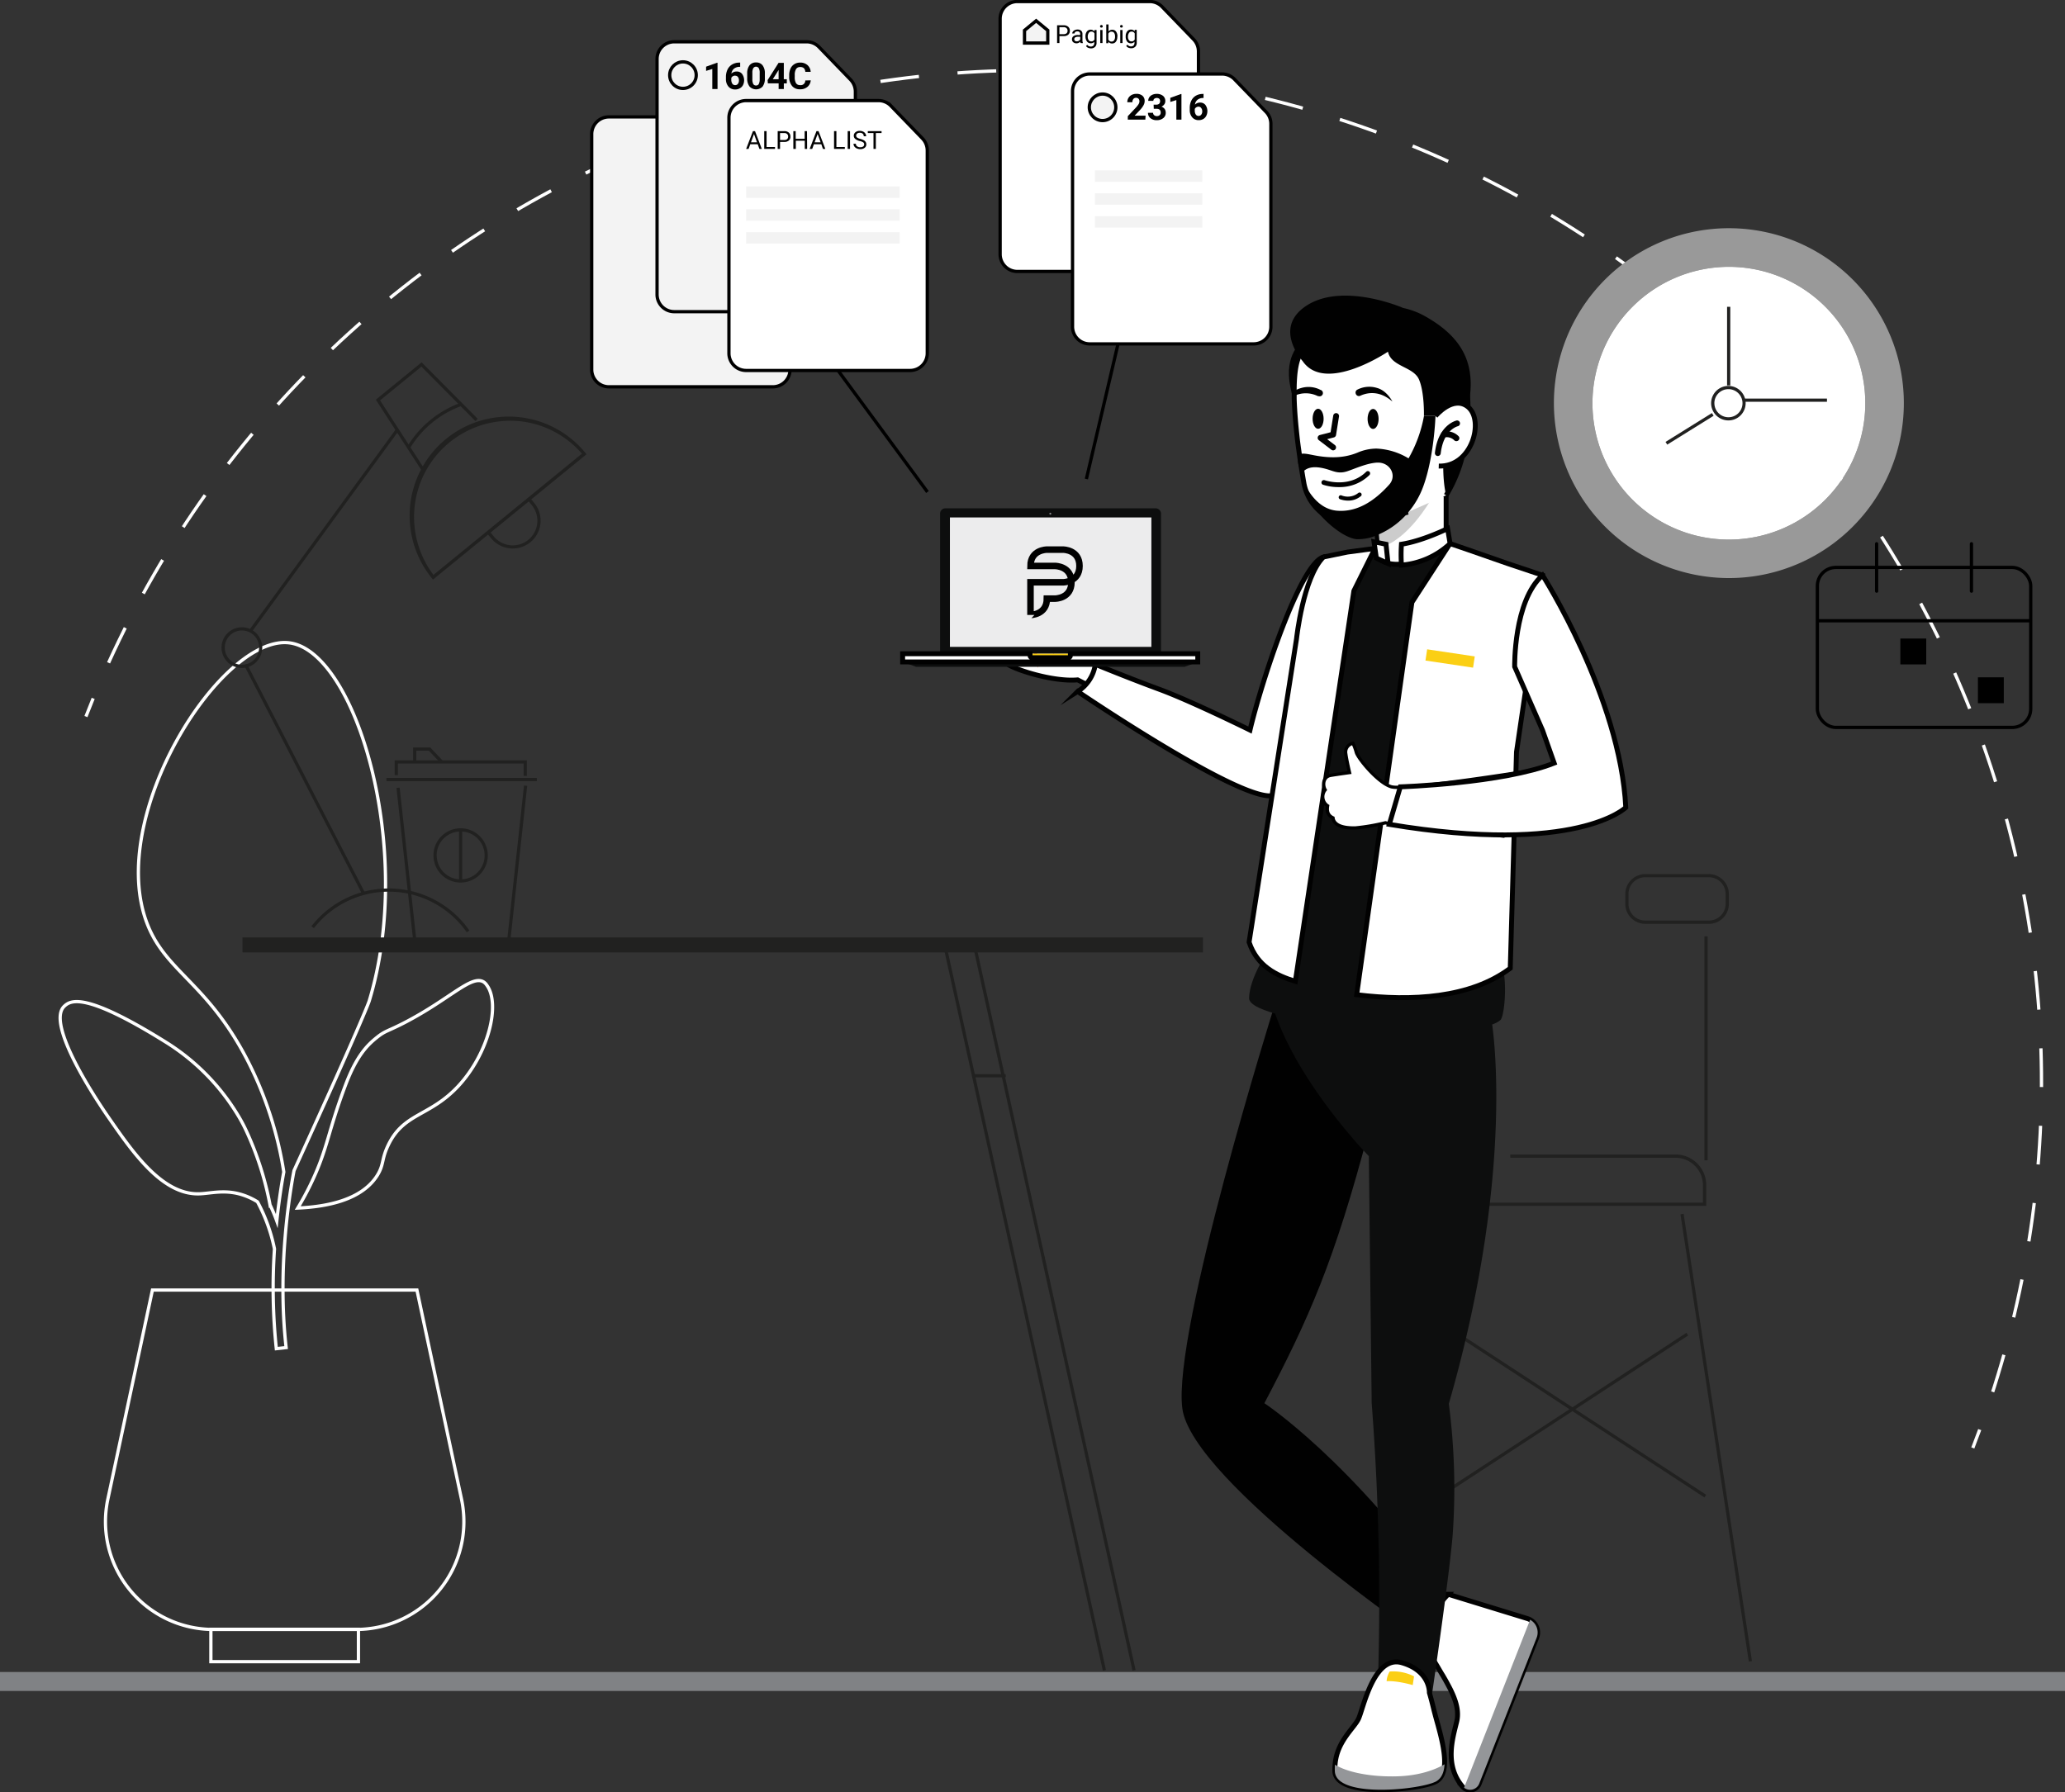 <svg id="Layer_1" data-name="Layer 1" xmlns="http://www.w3.org/2000/svg" viewBox="0 0 631.99 548.67"><rect x="0" y="0" width="631.99" height="548.67" fill="#333333" stroke="none"/><defs><style>.cls-1,.cls-2,.cls-21,.cls-22,.cls-23{fill:none;}.cls-1,.cls-2{stroke:#fff;}.cls-1,.cls-16,.cls-17,.cls-18,.cls-19,.cls-2,.cls-21,.cls-22,.cls-8{stroke-miterlimit:10;}.cls-2{stroke-dasharray:11.86 11.86;}.cls-3{fill:#999;}.cls-17,.cls-4,.cls-8{fill:#fff;}.cls-5{fill:#212120;}.cls-6{fill:#808285;}.cls-16,.cls-7{fill:#010101;}.cls-19,.cls-8{stroke:#010101;}.cls-8{stroke-width:1.5px;}.cls-9{fill:#949699;}.cls-10{fill:#0d0e0e;}.cls-11{fill:#fbcf14;}.cls-12{fill:#f58a69;}.cls-13{fill:#ccc;}.cls-14{fill:#ececed;}.cls-15{fill:#868789;}.cls-16,.cls-17,.cls-18,.cls-21,.cls-22,.cls-23{stroke:#000;}.cls-18,.cls-19,.cls-20{fill:#f3f3f3;}.cls-21{stroke-width:2px;}.cls-23{stroke-linecap:round;stroke-linejoin:round;}</style></defs><path class="cls-1" d="M-8.5,374.11q1.1-2.81,2.22-5.57" transform="translate(34.8 -154.75)"/><path class="cls-2" d="M-1.57,357.64c67.45-148.37,239.88-220,393.75-160.32,155.74,60.38,234.88,232.9,180.9,389.47" transform="translate(34.8 -154.75)"/><path class="cls-1" d="M571.09,592.38c-.69,1.88-1.39,3.75-2.12,5.62" transform="translate(34.8 -154.75)"/><path class="cls-3" d="M440.77,278.17a53.55,53.55,0,1,1,53.55,53.54A53.61,53.61,0,0,1,440.77,278.17Zm11.8,0a41.75,41.75,0,1,0,41.75-41.74A41.79,41.79,0,0,0,452.57,278.17Z" transform="translate(34.8 -154.75)"/><path class="cls-4" d="M452.57,278.17a41.75,41.75,0,1,0,41.75-41.74A41.79,41.79,0,0,0,452.57,278.17Z" transform="translate(34.8 -154.75)"/><rect class="cls-5" x="533.57" y="122.01" width="25.57" height="0.98"/><rect class="cls-5" x="473.94" y="285.53" width="16.71" height="0.98" transform="translate(-43.51 143.22) rotate(-31.89)"/><rect class="cls-5" x="528.57" y="93.92" width="0.98" height="24.06"/><path class="cls-5" d="M488.89,278.17a5.28,5.28,0,1,1,5.28,5.28A5.29,5.29,0,0,1,488.89,278.17Zm1,0a4.3,4.3,0,1,0,4.29-4.29A4.29,4.29,0,0,0,489.88,278.17Z" transform="translate(34.8 -154.75)"/><rect class="cls-6" y="511.83" width="631.99" height="5.81"/><rect class="cls-1" x="64.54" y="498.76" width="45.16" height="9.91"/><path class="cls-1" d="M114.21,456.37a3.45,3.45,0,0,0-.95-1c-3.66-2.37-10.18,5.07-23.88,12.24-5.5,2.88-6.16,2.58-8.76,4.66-2.83,2.26-6.19,5.42-9.66,14.6-5.37,14.21-5.44,19.22-10.17,29.32a88.66,88.66,0,0,1-4.47,8.37c8.81-.4,19.64-2.38,24.41-10.1,2-3.29,1.2-4.76,3.21-9,4.77-10.13,12.74-8.78,21.56-18.28C114.85,477.07,118.38,462.06,114.21,456.37Z" transform="translate(34.8 -154.75)"/><path class="cls-1" d="M55.19,513.08c21.74-47.64,23-51.89,23-51.89,14.09-46.17-4-106.81-24.29-109.63C33.07,348.66-2.88,405,10.44,438c5.79,14.35,18.32,17.84,30.39,41.12a113.57,113.57,0,0,1,11.23,34.4c-.57,3-1.44,8.31-2.15,15-.65-1.8-1.36-3.45-2.07-4.94a96.31,96.31,0,0,0-7.31-22.75,47.75,47.75,0,0,0-2.23-4.23,67.39,67.39,0,0,0-22.62-23c-24.84-15.46-29-12.59-30.9-10.73-5.84,5.89,12.15,31.8,13.74,34.09,7.36,10.61,16.23,23.39,27.41,23.25,3.85-.06,8.4-1.64,14.44.64a20.47,20.47,0,0,1,3.63,1.8,52.18,52.18,0,0,1,5.2,14.42,178,178,0,0,0,.57,30.53l3-.33C50,542.63,53.94,519.52,55.19,513.08Z" transform="translate(34.8 -154.75)"/><path class="cls-1" d="M92.8,549.66H11.85l-13.64,64a33,33,0,0,0,32.29,39.9H74.15a33,33,0,0,0,32.29-39.9Z" transform="translate(34.8 -154.75)"/><rect class="cls-5" x="89.09" y="395.77" width="0.98" height="46.82" transform="translate(-10.24 -142.53) rotate(-6.24)"/><rect class="cls-5" x="99.75" y="418.36" width="47.49" height="0.98" transform="translate(-271.46 341.58) rotate(-83.79)"/><polygon class="cls-5" points="160.26 237.52 161.25 237.52 161.25 232.75 120.79 232.75 120.79 237.28 121.78 237.28 121.78 233.73 160.26 233.73 160.26 237.52"/><polygon class="cls-5" points="134.83 233.58 135.55 232.9 131.68 228.82 126.43 228.82 126.43 233.24 127.41 233.24 127.41 229.81 131.25 229.81 134.83 233.58"/><path class="cls-5" d="M97.86,416.61a8.31,8.31,0,1,1,8.31,8.31A8.32,8.32,0,0,1,97.86,416.61Zm1,0a7.33,7.33,0,1,0,7.33-7.33A7.33,7.33,0,0,0,98.84,416.61Z" transform="translate(34.8 -154.75)"/><rect class="cls-5" x="140.48" y="254.03" width="0.98" height="15.64"/><rect class="cls-5" x="118.27" y="238.14" width="46.03" height="0.98"/><rect class="cls-5" x="74.22" y="286.97" width="293.95" height="4.59"/><rect class="cls-5" x="278.22" y="441.03" width="0.98" height="227.72" transform="translate(-77.92 -81.9) rotate(-12.41)"/><rect class="cls-5" x="287.31" y="441.03" width="0.98" height="227.72" transform="translate(-77.72 -79.95) rotate(-12.41)"/><rect class="cls-5" x="297.7" y="328.82" width="10.09" height="0.98"/><path class="cls-5" d="M108.05,440.15l.8-.56a30.07,30.07,0,0,0-48.35-1.31l.77.6a29.1,29.1,0,0,1,46.78,1.27Z" transform="translate(34.8 -154.75)"/><polygon class="cls-5" points="128.89 143.8 129.72 143.27 116.32 122.56 128.97 112.23 145.51 128.9 146.21 128.21 129.04 110.91 115.02 122.35 128.89 143.8"/><path class="cls-5" d="M97.4,331.79a30.33,30.33,0,0,1,47-38.36l.31.38-47,38.36Zm27.33-48.05a29.46,29.46,0,0,0-26.87,47l45.44-37.11A29.17,29.17,0,0,0,124.73,283.74Z" transform="translate(34.8 -154.75)"/><path class="cls-5" d="M90.74,291.87A30.69,30.69,0,0,1,106.48,279l-.33-.93a31.67,31.67,0,0,0-16.26,13.34Z" transform="translate(34.8 -154.75)"/><path class="cls-5" d="M122.14,322.65a8.52,8.52,0,0,0,6.59-13.91L127.28,307l-.76.62,1.45,1.78A7.55,7.55,0,0,1,126.9,320a7.55,7.55,0,0,1-10.61-1.07l-1.21-1.49-.76.63,1.21,1.48A8.52,8.52,0,0,0,122.14,322.65Z" transform="translate(34.8 -154.75)"/><rect class="cls-5" x="57.9" y="353.85" width="0.98" height="78.65" transform="translate(-138.92 -84.26) rotate(-27.28)"/><rect class="cls-5" x="26.26" y="316.54" width="76.3" height="0.98" transform="translate(-194.82 27.34) rotate(-53.86)"/><path class="cls-5" d="M33,353a6.23,6.23,0,1,1,6.23,6.23A6.24,6.24,0,0,1,33,353Zm1,0a5.25,5.25,0,1,0,5.24-5.25A5.25,5.25,0,0,0,34,353Z" transform="translate(34.8 -154.75)"/><rect class="cls-5" x="489.96" y="525.6" width="0.98" height="138.51" transform="translate(-49.45 -73.82) rotate(-8.69)"/><rect class="cls-5" x="333.76" y="594.37" width="138.34" height="0.98" transform="matrix(0.14, -0.99, 0.99, 0.14, -208.61, 753.87)"/><path class="cls-5" d="M396.92,523.86h90.47v-6.33a9.37,9.37,0,0,0-9.36-9.36H427.42v1H478a8.39,8.39,0,0,1,8.38,8.38v5.35H396.92Z" transform="translate(34.8 -154.75)"/><rect class="cls-5" x="521.64" y="286.64" width="0.98" height="68.56"/><path class="cls-5" d="M462.62,431.45v-3a6.12,6.12,0,0,1,6.11-6.12H488.2a6.13,6.13,0,0,1,6.12,6.12v3a6.12,6.12,0,0,1-6.12,6.11H468.73A6.12,6.12,0,0,1,462.62,431.45Zm6.11-8.16a5.13,5.13,0,0,0-5.13,5.13v3a5.13,5.13,0,0,0,5.13,5.13H488.2a5.13,5.13,0,0,0,5.13-5.13v-3a5.13,5.13,0,0,0-5.13-5.13Z" transform="translate(34.8 -154.75)"/><rect class="cls-5" x="398.28" y="587.5" width="90.71" height="0.98" transform="translate(-214.65 183.89) rotate(-33.18)"/><rect class="cls-5" x="448.67" y="542.63" width="0.98" height="90.71" transform="translate(-253.98 487.31) rotate(-56.82)"/><path class="cls-7" d="M384.16,500.75c-10.59,40.21-18.37,57.63-32,83.55,0,0,26.46,17.29,56.44,59.54l-5.22,14.61s-73.41-50-76.33-72.55C324,562.37,355,463.38,355,463.38Z" transform="translate(34.8 -154.75)"/><path class="cls-8" d="M417.9,700.8l17.59-44.7a4.44,4.44,0,0,0-2-5.51,4.13,4.13,0,0,0-.86-.37l-24.19-7.43a28.47,28.47,0,0,0-3.23,3.89,4.86,4.86,0,0,1-4.31,2.13l-.38,0c-4.92-.75-8.92,5.2-5,8.14.51.38,1,.74,1.5,1.06l.36.24c.87.57,1.69,1,2.42,1.45l0,0a28,28,0,0,0,3.1,1.47c.52.89,1,1.75,1.54,2.59.25.43.51.84.75,1.25.53.89,1,1.75,1.55,2.6l.67,1.16c.53.93,1,1.83,1.47,2.71.21.4.4.79.58,1.19,1.52,3.26,2.26,6.23,1.56,9.13-1.24,5.11-3.82,13.24,1.78,19.86a3.3,3.3,0,0,0,.38.37A3,3,0,0,0,417.9,700.8Z" transform="translate(34.8 -154.75)"/><path class="cls-9" d="M417.9,700.8l17.59-44.7a4.44,4.44,0,0,0-2-5.51L413.28,702A3,3,0,0,0,417.9,700.8Z" transform="translate(34.8 -154.75)"/><path class="cls-4" d="M399.85,659.65a34.83,34.83,0,0,1,1.79-3.9l-2.24-.85a10.64,10.64,0,0,0-2,3.3C398.3,658.77,399.12,659.25,399.85,659.65Z" transform="translate(34.8 -154.75)"/><path class="cls-10" d="M421.71,467.3s7.82,44.53-13.1,117.17a200.82,200.82,0,0,1,1.18,40.16c-1.18,14-6.83,52.23-6.83,52.23l-16.25-1.14A796.53,796.53,0,0,0,385,584.24l-.87-75.57s-22.09-22.6-29.21-45.29C355,463.38,401.5,463.12,421.71,467.3Z" transform="translate(34.8 -154.75)"/><path class="cls-8" d="M373.73,697c.43,8.47,26.89,5.55,31.12,3,1.63-1,2.32-2.87,2.45-5.16.2-3.65-1-8.32-2-12-1.69-6-1.46-5.85-2.64-9.92,0,0,.31-6.63-8.36-9.16s-11.85,14-13.33,17.14c-1.36,2.91-6.62,6.89-7.17,14A17.23,17.23,0,0,0,373.73,697Z" transform="translate(34.8 -154.75)"/><path class="cls-9" d="M373.73,697c.43,8.47,26.89,5.55,31.12,3,1.63-1,2.32-2.87,2.45-5.16-2.78,1.59-7.68,3.56-15,3.69-9,.16-15.45-1.65-18.54-3.58A17.23,17.23,0,0,0,373.73,697Z" transform="translate(34.8 -154.75)"/><path class="cls-11" d="M390.52,666.43a14.15,14.15,0,0,1,7.44,1.48l-.39,2.68s-4.79-1.41-8-1.19A6.36,6.36,0,0,1,390.52,666.43Z" transform="translate(34.8 -154.75)"/><path class="cls-10" d="M423.14,446.13c3.93,4.71,2.73,18.76,1.4,20.72-7.09,7.69-77.16,1.54-77.06-6.52.08-6.12,5.6-14.2,5.6-14.2L368.47,331.3l9.13-7.55,9.94-1.38,18.6-1,4.22.27,4.9,8.28,1.39,22.87V381Z" transform="translate(34.8 -154.75)"/><path class="cls-8" d="M297.67,353.57a36.1,36.1,0,0,0-4.6-5.07c-2.43-2.11-5.45-4.59-7-5.86-1.83-1.52-3.1.2-.69,2.45a23,23,0,0,1,3.28,3.55S276.18,342,274,342.17c-3.91.39,2.9,3.37,7.71,6.69,0,0-11.87-4-13.53-2.69-2.17,1.76,12.22,6.6,12.22,6.6s-11.14-2-11.2-.62c-.05,1.52,11.11,5,11.11,5s-7.78-.69-7.49.23c.5,1.59,14.08,6.24,22.19,5.49l5.29,2.73,4.91-3.93-7.58-8.05" transform="translate(34.8 -154.75)"/><path class="cls-12" d="M284.46,348.66s-3,5.18-1.51,10.54C283,359.2,279.16,355,284.46,348.66Z" transform="translate(34.8 -154.75)"/><path class="cls-12" d="M286.94,354.22s5.11,4.81,9.23.19C296.17,354.41,293.21,361.11,286.94,354.22Z" transform="translate(34.8 -154.75)"/><path class="cls-8" d="M300.42,358.1s9.66,4,19.54,7.64,27.8,12.5,27.8,12.5c3.38-14.32,15.24-50.93,22.53-53,7.44,10.23,1.41,29.16,2,41.26-2.64,9.16-9.66,30.64-17.75,31.83-10.31,1.51-59.52-31.9-59.52-31.9A11.83,11.83,0,0,0,300.42,358.1Z" transform="translate(34.8 -154.75)"/><path class="cls-7" d="M363.73,259.33s-5.64,3.72-3.63,13.82S366,284.34,366,284.34,372,262,363.73,259.33Z" transform="translate(34.8 -154.75)"/><path class="cls-8" d="M385.7,307.36l1.1,12.75.51,5.84c7.52,5.22,20.48-4.49,20.48-4.49V306.37c-3.47-2.19-12.71-2-17.93-.41C387.39,306.72,385.7,307.36,385.7,307.36Z" transform="translate(34.8 -154.75)"/><path class="cls-13" d="M386.44,309.62l1.1,12.75c8.57-2.26,15.45-14.45,15.45-14.45l-12.4.3C388.13,309,386.44,309.62,386.44,309.62Z" transform="translate(34.8 -154.75)"/><path class="cls-8" d="M407.79,306.37A44.46,44.46,0,0,0,413.5,291c.41-2.17.71-4.36.93-6.57a4.17,4.17,0,0,1,.08-.51c0-2,0-4-.06-6a25.45,25.45,0,0,0-26.73-25c-11.36.58-22.18,5-24.91,10.83-1.1,2.35-1.53,6.16-1.52,10.68v1c0,.14,0,.28,0,.42l0,.91c.11,4,.51,8.33,1,12.7.11.92.23,1.84.36,2.75s.21,1.57.32,2.35c.24,1.62.48,3.22.73,4.76.17,1.08.35,2.14.53,3.16a14.17,14.17,0,0,0,.51,2.09,15.17,15.17,0,0,0,17.43,10.22c4.44-.9,9.35-2,13.92-3.27" transform="translate(34.8 -154.75)"/><path class="cls-7" d="M407.79,306.38a44.37,44.37,0,0,0,5.7-15.34,16.08,16.08,0,0,0-6.46,1.77S406.41,300.81,407.79,306.38Z" transform="translate(34.8 -154.75)"/><path class="cls-7" d="M383.75,283c0,1.69.75,3.06,1.68,3.06s1.69-1.37,1.69-3.06-.75-3.07-1.68-3.07S383.75,281.26,383.75,283Z" transform="translate(34.8 -154.75)"/><path class="cls-7" d="M366.92,282.94c0,1.7.76,3.07,1.69,3.07s1.68-1.37,1.68-3.06-.75-3.07-1.68-3.07S366.92,281.25,366.92,282.94Z" transform="translate(34.8 -154.75)"/><path class="cls-7" d="M391.34,277.67s-1.62-3.33-4.73-4.17a8,8,0,0,0-6,.53,1,1,0,0,0-.47,1.27h0a1,1,0,0,0,1.41.58C383.32,275.07,387.16,274,391.34,277.67Z" transform="translate(34.8 -154.75)"/><path class="cls-7" d="M361.29,274.52v1c0,.14,0,.28,0,.42a8.29,8.29,0,0,1,7.09,0,1,1,0,0,0,.44.1,1,1,0,0,0,.51-1.94,7.92,7.92,0,0,0-6-.54A6.12,6.12,0,0,0,361.29,274.52Z" transform="translate(34.8 -154.75)"/><path class="cls-8" d="M404.53,282.11s5.42-6.56,10-2.76c5,4.19,1.16,18.39-9,18.07" transform="translate(34.8 -154.75)"/><path class="cls-7" d="M405.24,294.34a.9.9,0,0,0,.89-.79c.83-7.19,5.09-8.29,5.27-8.33a.9.9,0,0,0-.4-1.75c-.23.06-5.66,1.36-6.64,9.87a.89.89,0,0,0,.78,1Z" transform="translate(34.8 -154.75)"/><path class="cls-7" d="M410.94,289.79a.9.9,0,0,0,.6-.23.89.89,0,0,0,.07-1.26,5.08,5.08,0,0,0-4.77-1.38.9.9,0,0,0,.39,1.75,3.24,3.24,0,0,1,3,.82A.87.87,0,0,0,410.94,289.79Z" transform="translate(34.8 -154.75)"/><path class="cls-7" d="M377.78,308a6,6,0,0,0,4-1.45.63.63,0,0,0-.87-.9,5.15,5.15,0,0,1-5.18.74.62.62,0,0,0-.79.39.63.63,0,0,0,.39.8A7.63,7.63,0,0,0,377.78,308Z" transform="translate(34.8 -154.75)"/><path class="cls-7" d="M362.59,294.27a6.19,6.19,0,0,0,0,2.68,5.46,5.46,0,0,0,1.21,2.43c.84-.94,2.47-2.35,7.08-1.12,2.45.65,3.87,1.71,6.81.7,2.54-.88,5.79-2.37,8.83-2.59h.09c4-.23,6.25,3.94,3.77,6.71-4.39,4.9-9.72,8.55-16.07,8-4.68-.44-7.89-4.21-10-8.5h0c0,6.62,10.64,16.81,16.15,17.23a14.58,14.58,0,0,0,6.54-1.4,24.56,24.56,0,0,0,9.17-6.79,26.09,26.09,0,0,0,4.63-8c3.32-9.1,3.73-21.5,3.73-21.5H401a40.75,40.75,0,0,1-4.72,12.95,20.53,20.53,0,0,0-9.79-3,14.8,14.8,0,0,0-5.78,1.22c-4.46,1.85-9,1.7-13.69.76C364.81,293.61,363.16,293.27,362.59,294.27Z" transform="translate(34.8 -154.75)"/><path class="cls-7" d="M373.2,292.61a.9.9,0,0,0,.55-1.61l-2.38-1.81,2.06-.54a.9.9,0,0,0,.66-.72l.91-5.68a.89.89,0,1,0-1.76-.29l-.82,5.11-3.28.85a.89.89,0,0,0-.32,1.57l3.84,2.93A.87.87,0,0,0,373.2,292.61Z" transform="translate(34.8 -154.75)"/><path class="cls-7" d="M375,303.86a12.94,12.94,0,0,0,9.33-3.7.74.74,0,0,0,0-1,.73.73,0,0,0-1,0c-5.26,5.18-12.64,2.62-12.72,2.59a.75.75,0,0,0-.94.45.73.73,0,0,0,.45.94A15.56,15.56,0,0,0,375,303.86Z" transform="translate(34.8 -154.75)"/><path class="cls-7" d="M363.87,265.29h0c6.91,10.1,26.11-2.88,26.11-2.88,1,4.64,7.77,4.54,9.49,8.49s1.52,11.2,1.52,11.2h3.53c4.55-6.27,10-2.75,10-2.75,2.57-12.37-1-21-13.3-27.86a23.9,23.9,0,0,0-6.6-2.47h0c-3.77-1.62-20.12-7.4-30.07-.36C355.09,255.32,363.5,264.87,363.87,265.29Z" transform="translate(34.8 -154.75)"/><path class="cls-10" d="M318.9,310.36H254.54a1.63,1.63,0,0,0-1.63,1.62v42.89h67.61V312A1.63,1.63,0,0,0,318.9,310.36Z" transform="translate(34.8 -154.75)"/><rect class="cls-14" x="290.72" y="158.4" width="61.66" height="39.62"/><polygon class="cls-10" points="362.57 204.12 280.35 204.12 276.3 202.64 366.62 202.64 362.57 204.12"/><path class="cls-15" d="M286.94,312a.29.29,0,1,1-.28-.29A.29.29,0,0,1,286.94,312Z" transform="translate(34.8 -154.75)"/><rect class="cls-11" x="314.11" y="200.11" width="14.64" height="1.49"/><path class="cls-8" d="M292.79,354.87v.54a.67.67,0,0,1-.67.67h-11a.67.67,0,0,1-.67-.67v-.54h-39v2.52h90.32v-2.52Z" transform="translate(34.8 -154.75)"/><path class="cls-8" d="M370.29,325.25l7.31-1.5,8.41-1.12-6.46,13L361.64,455.16c-5.74-1.78-11.67-4.57-14.16-12L362,350.3s2-18.8,8.26-25.05" transform="translate(34.8 -154.75)"/><path class="cls-8" d="M437.29,330.84l-10.69-3.58L414.39,323l-5.4-1.85-11.68,18-16.9,120.1c16.91,2.08,34.85,1.05,47-8.1l1.91-66.2Z" transform="translate(34.8 -154.75)"/><path class="cls-4" d="M392.76,406.75a4.08,4.08,0,0,1-1.28.18,9.62,9.62,0,0,1-2.27-.32A59.93,59.93,0,0,1,380,408.2h-.5c-3.84,0-6.07-1.09-6.32-3.08-1.77-.84-1.87-2.3-1.64-3.69a3.27,3.27,0,0,1-1.47-2.39,3.41,3.41,0,0,1,.71-2.5,3.64,3.64,0,0,1-.25-2.9,2.45,2.45,0,0,1,1.92-1.55c1.59-.29,4.57-.7,5.79-.86-.28-1.2-1-4.09-1.13-5.73a2.72,2.72,0,0,1,1.77-3.11l.41-.12.18.39a16.6,16.6,0,0,1,.86,2.41c.53,2,6.75,9.45,10.77,10.55a7.68,7.68,0,0,0,1.8.14c8.5,0,38-4.67,38.31-4.71l.82-.13-6.74,19.78Z" transform="translate(34.8 -154.75)"/><path d="M379,382.87a16.41,16.41,0,0,1,.82,2.33c.55,2,6.89,9.75,11.13,10.9a8,8,0,0,0,1.92.16c8.65,0,38.4-4.72,38.4-4.72l-6.34,18.61-32.24-3.91a3.43,3.43,0,0,1-1.22.19,9.25,9.25,0,0,1-2.26-.33,62.55,62.55,0,0,1-9.24,1.6h-.49c-2.85,0-5.8-.62-5.84-2.92-1.63-.65-1.94-1.76-1.57-3.6a2.85,2.85,0,0,1-.67-4.58c-.9-1.15-.93-3.65,1.12-4s6.32-.93,6.32-.93-1-4.15-1.26-6.2a2.21,2.21,0,0,1,1.42-2.58m.55-1.2-.83.23a3.24,3.24,0,0,0-2.13,3.66c.16,1.45.7,3.85,1,5.25-1.41.19-3.85.53-5.27.79a2.89,2.89,0,0,0-2.29,1.87,4,4,0,0,0,.13,3,3.91,3.91,0,0,0-.62,2.61,3.77,3.77,0,0,0,1.42,2.56,3.45,3.45,0,0,0,1.73,3.79c.3,1.44,1.69,3.25,6.77,3.25H380a60.4,60.4,0,0,0,9.21-1.57,10,10,0,0,0,2.27.3,4.8,4.8,0,0,0,1.32-.17l32,3.89.81.09.26-.76,6.33-18.62.54-1.57-1.64.26c-.3.05-29.77,4.71-38.24,4.71a7.27,7.27,0,0,1-1.65-.12c-4-1.09-10-8.57-10.43-10.19a15.67,15.67,0,0,0-.89-2.5l-.35-.78Z" transform="translate(34.8 -154.75)"/><path class="cls-8" d="M390.39,407.11c57.54,9.56,72.38-5.18,72.38-5.18-1.7-33.81-25.48-71.09-25.48-71.09-8.9,7.93-8.53,28-8.53,28l8.53,19.46,3.56,10.05c-15.84,6.27-47.09,7.27-47.09,7.27Z" transform="translate(34.8 -154.75)"/><path class="cls-8" d="M409,321.15l-.77-4.59s-7.55,3.77-14.12,4.79a47.72,47.72,0,0,0,0,6.39A24.66,24.66,0,0,0,409,321.15Z" transform="translate(34.8 -154.75)"/><polygon class="cls-8" points="420.52 165.87 424.19 166.6 424.81 172.5 421.23 170.85 420.52 165.87"/><rect class="cls-11" x="401.62" y="354.61" width="14.73" height="3.48" transform="translate(91.84 -211.19) rotate(8.48)"/><line class="cls-16" x1="283.85" y1="150.61" x2="252.91" y2="108.56"/><line class="cls-16" x1="332.48" y1="146.64" x2="344.39" y2="95.81"/><path class="cls-17" d="M330.51,166.82l-9.66-10a5.26,5.26,0,0,0-3.78-1.6H276.55a5.27,5.27,0,0,0-5.26,5.27v72.09a5.27,5.27,0,0,0,5.26,5.27h50.18a5.26,5.26,0,0,0,5.26-5.27V170.48A5.27,5.27,0,0,0,330.51,166.82Z" transform="translate(34.8 -154.75)"/><polygon class="cls-18" points="313.55 13.18 313.55 9.3 317.11 6.36 320.67 9.3 320.67 13.18 313.55 13.18"/><path class="cls-17" d="M352.67,189,343,179a5.28,5.28,0,0,0-3.78-1.6H298.71a5.26,5.26,0,0,0-5.26,5.26v72.1a5.25,5.25,0,0,0,5.26,5.26h50.18a5.26,5.26,0,0,0,5.26-5.26V192.64A5.25,5.25,0,0,0,352.67,189Z" transform="translate(34.8 -154.75)"/><path class="cls-7" d="M315.73,191.38h-5.37v-1.06l2.54-2.7a7.13,7.13,0,0,0,.77-1,1.61,1.61,0,0,0,.25-.81,1.22,1.22,0,0,0-.26-.82,1,1,0,0,0-.76-.3,1,1,0,0,0-.83.36,1.47,1.47,0,0,0-.3,1h-1.56a2.56,2.56,0,0,1,.34-1.31,2.52,2.52,0,0,1,1-.93,3,3,0,0,1,1.42-.33,2.77,2.77,0,0,1,1.88.58,2.07,2.07,0,0,1,.67,1.64,2.61,2.61,0,0,1-.3,1.18,6.74,6.74,0,0,1-1,1.41l-1.78,1.87h3.37Z" transform="translate(34.8 -154.75)"/><path class="cls-7" d="M318.26,186.78h.83a1.19,1.19,0,0,0,.88-.29,1.09,1.09,0,0,0,.28-.79A1,1,0,0,0,320,185a1.13,1.13,0,0,0-.78-.26,1.11,1.11,0,0,0-.74.25.77.77,0,0,0-.3.63h-1.56a1.92,1.92,0,0,1,.33-1.1,2.2,2.2,0,0,1,.93-.76,3.1,3.1,0,0,1,1.31-.27,3,3,0,0,1,1.94.59,2,2,0,0,1,.71,1.64,1.64,1.64,0,0,1-.33,1,2.16,2.16,0,0,1-.86.69,2,2,0,0,1,1,.71,2,2,0,0,1,.32,1.12,2,2,0,0,1-.76,1.67,3.06,3.06,0,0,1-2,.63,2.86,2.86,0,0,1-1.92-.62,2,2,0,0,1-.75-1.63h1.56a.91.91,0,0,0,.33.72,1.19,1.19,0,0,0,.81.28,1.25,1.25,0,0,0,.87-.29,1,1,0,0,0,.32-.78q0-1.17-1.29-1.17h-.83Z" transform="translate(34.8 -154.75)"/><path class="cls-7" d="M326.78,191.38h-1.56v-6l-1.85.58v-1.26l3.24-1.17h.17Z" transform="translate(34.8 -154.75)"/><path class="cls-7" d="M333.54,183.47v1.28h-.15a2.66,2.66,0,0,0-1.7.55,2.21,2.21,0,0,0-.77,1.48,2.11,2.11,0,0,1,1.57-.63,2,2,0,0,1,1.63.73,3.25,3.25,0,0,1,.27,3.31,2.35,2.35,0,0,1-.94,1,2.7,2.7,0,0,1-1.37.34,2.5,2.5,0,0,1-2-.86,3.32,3.32,0,0,1-.76-2.29v-.56a5,5,0,0,1,.48-2.25,3.57,3.57,0,0,1,1.38-1.52,4.19,4.19,0,0,1,2.09-.54ZM332,187.4a1.23,1.23,0,0,0-.68.2,1.19,1.19,0,0,0-.46.51v.48a2.12,2.12,0,0,0,.31,1.21,1,1,0,0,0,.86.44,1,1,0,0,0,.81-.4,1.57,1.57,0,0,0,.31-1,1.6,1.6,0,0,0-.31-1A1,1,0,0,0,332,187.4Z" transform="translate(34.8 -154.75)"/><path class="cls-7" d="M289.44,165.8v2.13h-.72v-5.44h2a2,2,0,0,1,1.4.45,1.56,1.56,0,0,1,.51,1.21,1.52,1.52,0,0,1-.5,1.22,2.07,2.07,0,0,1-1.41.43Zm0-.59h1.29a1.32,1.32,0,0,0,.89-.27,1,1,0,0,0,.3-.78,1,1,0,0,0-.3-.78,1.23,1.23,0,0,0-.85-.31h-1.33Z" transform="translate(34.8 -154.75)"/><path class="cls-7" d="M295.9,167.93a1.34,1.34,0,0,1-.09-.43,1.53,1.53,0,0,1-1.15.51,1.49,1.49,0,0,1-1-.34,1.12,1.12,0,0,1-.38-.86,1.14,1.14,0,0,1,.48-1,2.21,2.21,0,0,1,1.35-.35h.68v-.32a.82.82,0,0,0-.22-.58.9.9,0,0,0-.64-.21,1,1,0,0,0-.62.18.56.56,0,0,0-.25.46h-.7a.94.94,0,0,1,.22-.59,1.36,1.36,0,0,1,.58-.44,1.84,1.84,0,0,1,.81-.17,1.63,1.63,0,0,1,1.1.35,1.26,1.26,0,0,1,.41,1V167a2.37,2.37,0,0,0,.14.89v.06Zm-1.14-.53a1.21,1.21,0,0,0,.61-.16,1.07,1.07,0,0,0,.43-.44V166h-.55c-.84,0-1.27.25-1.27.74a.61.61,0,0,0,.22.51A.84.84,0,0,0,294.76,167.4Z" transform="translate(34.8 -154.75)"/><path class="cls-7" d="M297.41,165.87a2.31,2.31,0,0,1,.44-1.5,1.51,1.51,0,0,1,2.31,0l0-.44h.64v3.94a1.64,1.64,0,0,1-.47,1.24,1.73,1.73,0,0,1-1.25.45,2.18,2.18,0,0,1-.86-.18,1.52,1.52,0,0,1-.64-.52l.36-.41a1.35,1.35,0,0,0,1.09.55,1.1,1.1,0,0,0,.79-.28,1.08,1.08,0,0,0,.28-.8v-.35A1.42,1.42,0,0,1,299,168a1.38,1.38,0,0,1-1.15-.58A2.45,2.45,0,0,1,297.41,165.87Zm.69.08a1.87,1.87,0,0,0,.28,1.08.92.92,0,0,0,.79.39,1,1,0,0,0,1-.6V165a1,1,0,0,0-.95-.58.92.92,0,0,0-.79.39A2,2,0,0,0,298.1,166Z" transform="translate(34.8 -154.75)"/><path class="cls-7" d="M301.87,162.81a.39.39,0,0,1,.11-.28.36.36,0,0,1,.3-.12.4.4,0,0,1,.31.12.44.44,0,0,1,0,.56.39.39,0,0,1-.31.11.36.36,0,0,1-.3-.11A.39.39,0,0,1,301.87,162.81Zm.75,5.12h-.69v-4h.69Z" transform="translate(34.8 -154.75)"/><path class="cls-7" d="M307.15,166a2.42,2.42,0,0,1-.42,1.49,1.37,1.37,0,0,1-1.15.57,1.39,1.39,0,0,1-1.18-.55l0,.47h-.63v-5.74h.69v2.14a1.39,1.39,0,0,1,1.16-.52,1.36,1.36,0,0,1,1.15.56,2.47,2.47,0,0,1,.42,1.52Zm-.69-.08a1.89,1.89,0,0,0-.27-1.09.92.92,0,0,0-.79-.38,1,1,0,0,0-1,.63v1.75a1,1,0,0,0,1,.64.91.91,0,0,0,.78-.39A2,2,0,0,0,306.46,165.87Z" transform="translate(34.8 -154.75)"/><path class="cls-7" d="M308,162.81a.38.38,0,0,1,.41-.4.38.38,0,0,1,.3.12.41.41,0,0,1,0,.56.37.37,0,0,1-.3.11.38.38,0,0,1-.31-.11A.39.39,0,0,1,308,162.81Zm.75,5.12h-.7v-4h.7Z" transform="translate(34.8 -154.75)"/><path class="cls-7" d="M309.72,165.87a2.37,2.37,0,0,1,.44-1.5,1.39,1.39,0,0,1,1.16-.56,1.37,1.37,0,0,1,1.15.52l0-.44h.63v3.94a1.64,1.64,0,0,1-.47,1.24,1.73,1.73,0,0,1-1.25.45,2.18,2.18,0,0,1-.86-.18,1.58,1.58,0,0,1-.64-.52l.36-.41a1.35,1.35,0,0,0,1.09.55,1.1,1.1,0,0,0,.79-.28,1.08,1.08,0,0,0,.28-.8v-.35a1.42,1.42,0,0,1-1.13.48,1.38,1.38,0,0,1-1.15-.58A2.51,2.51,0,0,1,309.72,165.87Zm.69.08a1.8,1.8,0,0,0,.29,1.08.89.89,0,0,0,.78.39,1,1,0,0,0,1-.6V165a1,1,0,0,0-.95-.58.92.92,0,0,0-.79.39A2,2,0,0,0,310.41,166Z" transform="translate(34.8 -154.75)"/><circle class="cls-19" cx="337.44" cy="32.85" r="4.06"/><rect class="cls-20" x="335.11" y="52.17" width="32.86" height="3.49"/><rect class="cls-20" x="335.11" y="59.17" width="32.86" height="3.49"/><rect class="cls-20" x="335.11" y="66.17" width="32.86" height="3.49"/><path class="cls-18" d="M205.51,202.14l-9.66-10a5.26,5.26,0,0,0-3.78-1.6H151.55a5.26,5.26,0,0,0-5.26,5.26v72.1a5.27,5.27,0,0,0,5.26,5.26h50.18a5.26,5.26,0,0,0,5.26-5.26V205.81A5.29,5.29,0,0,0,205.51,202.14Z" transform="translate(34.8 -154.75)"/><path class="cls-18" d="M225.51,179.14l-9.66-10a5.26,5.26,0,0,0-3.78-1.6H171.55a5.26,5.26,0,0,0-5.26,5.26v72.1a5.27,5.27,0,0,0,5.26,5.26h50.18a5.26,5.26,0,0,0,5.26-5.26V182.81A5.29,5.29,0,0,0,225.51,179.14Z" transform="translate(34.8 -154.75)"/><path d="M184.8,182h-1.6v-6.14l-1.9.59v-1.29l3.33-1.2h.17Z" transform="translate(34.8 -154.75)"/><path d="M191.73,173.9v1.31h-.16a2.73,2.73,0,0,0-1.74.57,2.32,2.32,0,0,0-.79,1.51,2.2,2.2,0,0,1,1.62-.65,2,2,0,0,1,1.66.75,3.33,3.33,0,0,1,.28,3.4,2.33,2.33,0,0,1-1,1,2.72,2.72,0,0,1-1.4.35,2.59,2.59,0,0,1-2.05-.88,3.42,3.42,0,0,1-.78-2.35v-.58a5.22,5.22,0,0,1,.49-2.3,3.62,3.62,0,0,1,1.42-1.55,4.19,4.19,0,0,1,2.14-.56Zm-1.56,4a1.32,1.32,0,0,0-.7.2,1.18,1.18,0,0,0-.46.53v.48a2.22,2.22,0,0,0,.31,1.25,1,1,0,0,0,.89.45,1,1,0,0,0,.83-.4,1.66,1.66,0,0,0,.31-1.05,1.62,1.62,0,0,0-.32-1.06A1,1,0,0,0,190.17,177.93Z" transform="translate(34.8 -154.75)"/><path d="M199.29,178.69a4.08,4.08,0,0,1-.69,2.55,2.76,2.76,0,0,1-4,0,3.92,3.92,0,0,1-.72-2.48V177.3a4,4,0,0,1,.7-2.55,2.45,2.45,0,0,1,2-.88,2.41,2.41,0,0,1,2,.87,3.94,3.94,0,0,1,.71,2.48Zm-1.59-1.62a2.8,2.8,0,0,0-.28-1.45,1,1,0,0,0-1.68,0,2.74,2.74,0,0,0-.28,1.36v2a3.2,3.2,0,0,0,.26,1.46.92.92,0,0,0,.86.48.9.9,0,0,0,.85-.46,3.06,3.06,0,0,0,.27-1.4Z" transform="translate(34.8 -154.75)"/><path d="M205.08,179H206v1.29h-.91V182h-1.59v-1.73h-3.3l-.07-1,3.35-5.28h1.61Zm-3.37,0h1.78v-2.83l-.11.18Z" transform="translate(34.8 -154.75)"/><path d="M213.32,179.34a2.83,2.83,0,0,1-1,2,3.32,3.32,0,0,1-2.27.74,3,3,0,0,1-2.43-1,4.25,4.25,0,0,1-.89-2.85v-.49a4.86,4.86,0,0,1,.41-2,3,3,0,0,1,1.17-1.35,3.2,3.2,0,0,1,1.76-.48,3.26,3.26,0,0,1,2.24.75,3,3,0,0,1,1,2.09h-1.65a1.68,1.68,0,0,0-.44-1.13,1.59,1.59,0,0,0-1.13-.35,1.43,1.43,0,0,0-1.24.59,3.4,3.4,0,0,0-.42,1.84v.61a3.57,3.57,0,0,0,.39,1.9,1.4,1.4,0,0,0,1.25.6,1.38,1.38,0,0,0,1.58-1.43Z" transform="translate(34.8 -154.75)"/><path class="cls-17" d="M247.51,197.14l-9.66-10a5.26,5.26,0,0,0-3.78-1.6H193.55a5.26,5.26,0,0,0-5.26,5.26v72.1a5.27,5.27,0,0,0,5.26,5.26h50.18a5.26,5.26,0,0,0,5.26-5.26V200.81A5.29,5.29,0,0,0,247.51,197.14Z" transform="translate(34.8 -154.75)"/><path class="cls-7" d="M197.1,198.91h-2.28l-.52,1.42h-.74l2.08-5.44h.63l2.08,5.44h-.73Zm-2.07-.59h1.85l-.92-2.55Z" transform="translate(34.8 -154.75)"/><path class="cls-7" d="M199.81,199.75h2.58v.58h-3.3v-5.44h.72Z" transform="translate(34.8 -154.75)"/><path class="cls-7" d="M203.93,198.2v2.13h-.72v-5.44h2a2,2,0,0,1,1.4.45,1.58,1.58,0,0,1,.5,1.21,1.51,1.51,0,0,1-.49,1.22,2.1,2.1,0,0,1-1.42.43Zm0-.59h1.29a1.3,1.3,0,0,0,.88-.27,1,1,0,0,0,.31-.78,1,1,0,0,0-.31-.78,1.17,1.17,0,0,0-.84-.3h-1.33Z" transform="translate(34.8 -154.75)"/><path class="cls-7" d="M212.22,200.33h-.72v-2.51h-2.74v2.51H208v-5.44h.72v2.34h2.74v-2.34h.72Z" transform="translate(34.8 -154.75)"/><path class="cls-7" d="M216.57,198.91h-2.28l-.51,1.42H213l2.08-5.44h.63l2.08,5.44h-.74Zm-2.06-.59h1.85l-.93-2.55Z" transform="translate(34.8 -154.75)"/><path class="cls-7" d="M221.18,199.75h2.58v.58h-3.3v-5.44h.72Z" transform="translate(34.8 -154.75)"/><path class="cls-7" d="M225.35,200.33h-.72v-5.44h.72Z" transform="translate(34.8 -154.75)"/><path class="cls-7" d="M228.27,197.91a3.38,3.38,0,0,1-1.35-.66,1.24,1.24,0,0,1-.42-.95,1.31,1.31,0,0,1,.52-1.07,2,2,0,0,1,1.33-.42,2.26,2.26,0,0,1,1,.22,1.53,1.53,0,0,1,.68.6,1.45,1.45,0,0,1,.25.83h-.73a1,1,0,0,0-.31-.78,1.27,1.27,0,0,0-.89-.28,1.31,1.31,0,0,0-.82.23.79.79,0,0,0-.3.65.7.7,0,0,0,.28.57,2.93,2.93,0,0,0,1,.42,4.65,4.65,0,0,1,1.06.42,1.49,1.49,0,0,1,.57.54,1.29,1.29,0,0,1,.19.72,1.27,1.27,0,0,1-.52,1.06,2.16,2.16,0,0,1-1.38.4,2.5,2.5,0,0,1-1-.22,1.78,1.78,0,0,1-.75-.59,1.47,1.47,0,0,1-.26-.85h.72a.92.92,0,0,0,.37.78,1.46,1.46,0,0,0,1,.29,1.43,1.43,0,0,0,.87-.23.78.78,0,0,0,.31-.63.73.73,0,0,0-.29-.62A3,3,0,0,0,228.27,197.91Z" transform="translate(34.8 -154.75)"/><path class="cls-7" d="M235,195.48h-1.75v4.85h-.72v-4.85h-1.74v-.59H235Z" transform="translate(34.8 -154.75)"/><rect class="cls-20" x="228.36" y="57.07" width="46.97" height="3.49"/><rect class="cls-20" x="228.36" y="64.07" width="46.97" height="3.49"/><rect class="cls-20" x="228.36" y="71.07" width="46.97" height="3.49"/><circle class="cls-19" cx="209.02" cy="23" r="4.06"/><path class="cls-21" d="M285.6,338h2.51s5,0,5-5-5-5-5-5h-7.53c0-5,5-5,5-5h5s5,0,5,5-5,5-5,5h-10v10S285.6,343,285.6,338Z" transform="translate(34.8 -154.75)"/><rect class="cls-22" x="556.2" y="173.7" width="65.3" height="48.98" rx="5.67"/><line class="cls-22" x1="556.2" y1="190.03" x2="621.5" y2="190.03"/><line class="cls-23" x1="574.34" y1="180.96" x2="574.34" y2="166.45"/><line class="cls-23" x1="603.36" y1="180.96" x2="603.36" y2="166.45"/><rect x="581.6" y="195.47" width="7.92" height="7.92"/><rect x="605.34" y="207.34" width="7.92" height="7.92"/></svg>